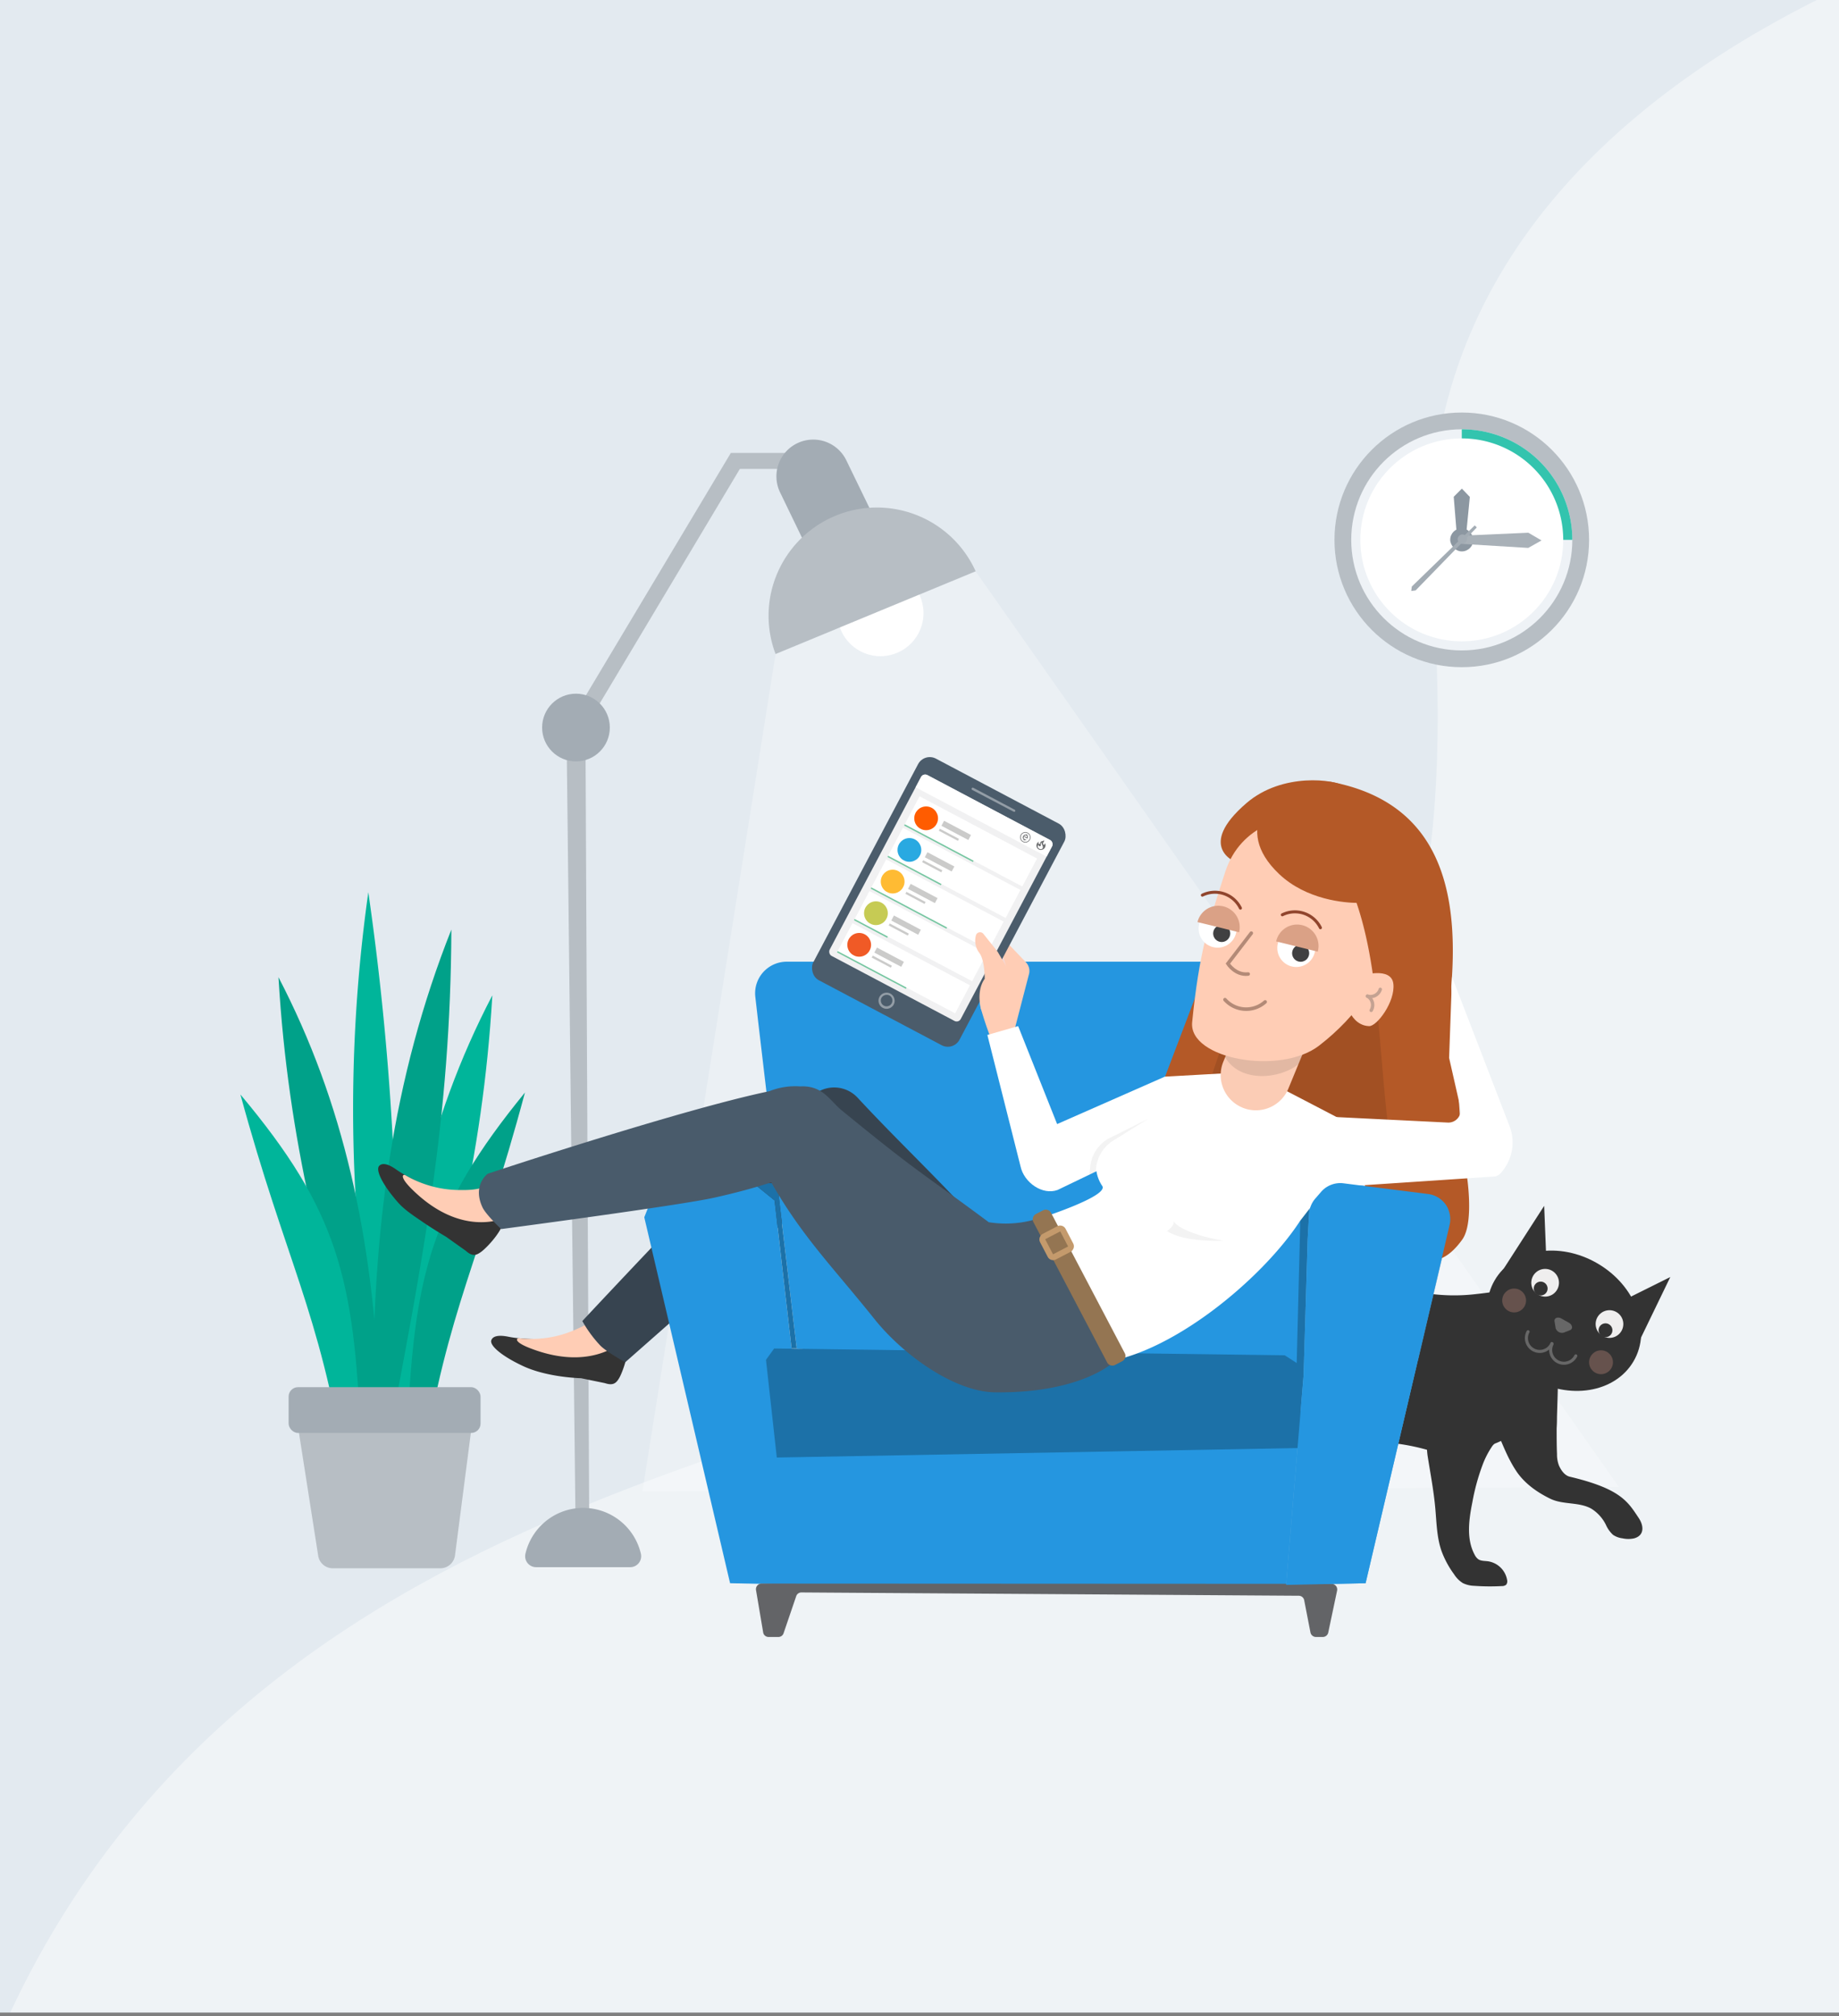 <svg xmlns="http://www.w3.org/2000/svg" xmlns:xlink="http://www.w3.org/1999/xlink" viewBox="0 0 673.6 738.3"><rect x="0" y="0" width="673.6" height="738.3" fill="#808080" stroke="none"/><defs><style>.cls-1,.cls-18,.cls-32,.cls-35,.cls-38,.cls-39{fill:none;}.cls-2{isolation:isolate;}.cls-3{clip-path:url(#clip-path);}.cls-4{fill:#e3eaf0;}.cls-5{opacity:0.58;}.cls-11,.cls-12,.cls-6{fill:#fff;}.cls-6{opacity:0.73;}.cls-7{fill:#00b59a;}.cls-8{fill:#00a189;}.cls-9{fill:#b7bec4;}.cls-10{fill:#a3acb4;}.cls-11{opacity:0.28;}.cls-13,.cls-20{fill:#333;}.cls-14{fill:#1a1a1a;}.cls-15{fill:#f8ac99;opacity:0.26;}.cls-16{fill:#676767;}.cls-17{fill:#efeeee;}.cls-18{stroke:#676767;stroke-width:1.12px;}.cls-18,.cls-32,.cls-35,.cls-39{stroke-linecap:round;}.cls-18,.cls-32,.cls-35,.cls-38,.cls-39{stroke-miterlimit:10;}.cls-19{fill:#191818;}.cls-20,.cls-55{fill-rule:evenodd;}.cls-21{fill:#ffcdb5;}.cls-22{fill:#374450;}.cls-23{fill:#1c71a8;}.cls-24{fill:#2596e0;}.cls-25{fill:#5faee1;}.cls-26{fill:#636467;}.cls-27{fill:#4f83b3;opacity:0.2;}.cls-28{fill:#b45927;}.cls-29{opacity:0.1;}.cls-30{opacity:0.05;}.cls-31{fill:#fbccb5;}.cls-32{stroke:#90452d;stroke-width:1.1px;}.cls-33{fill:#404041;}.cls-34{fill:#daa186;}.cls-35{stroke:#b38a77;stroke-width:1.3px;}.cls-36{fill:#495b6b;}.cls-37{fill:#947552;}.cls-38{stroke:#c49a6c;stroke-width:2.16px;}.cls-39{stroke:#c4a292;stroke-width:1.24px;}.cls-40{fill:#f5d6d2;mix-blend-mode:multiply;}.cls-41{fill:#4b5c6b;}.cls-42{fill:#f1f1f2;}.cls-43{fill:#939da6;}.cls-44{fill:#6d6e70;}.cls-45{fill:#74c6a0;}.cls-46{fill:#ff5c00;}.cls-47{fill:#cbcbca;}.cls-48{fill:#29a9e1;}.cls-49{fill:#fb3;}.cls-50{fill:#c6cb54;}.cls-51{fill:#f05a26;}.cls-52{fill:#eef2f6;}.cls-53{fill:#8c97a1;}.cls-54{fill:#a9b1b8;}.cls-55{fill:#33c4ae;}</style><clipPath id="clip-path"><rect class="cls-1" width="673.6" height="737"/></clipPath></defs><title>Artboard 40</title><g class="cls-2"><g id="Layer_15" data-name="Layer 15"><g class="cls-3"><polyline class="cls-4" points="-260.53 0 1726.47 0 1726.47 737 -260.53 737"/><g class="cls-5"><path class="cls-6" d="M800.83-44.76S507.26,1,524.55,214.35,448.84,468.58,312.44,516.1C180.93,561.93-58.51,621.67-34.45,991.36l2595.33,5.87v-1042Z"/></g><path class="cls-4" d="M159.5,364.26c2.72,0,2.72-4.23,0-4.23s-2.73,4.23,0,4.23Z"/><path class="cls-7" d="M144.85,501.18a1008.71,1008.71,0,0,0-9.94-174.44,567.19,567.19,0,0,0,4.33,184.86"/><path class="cls-8" d="M139.12,511.25C136.42,452.84,126,404,102,357.85c3.61,61,16.37,106,32.37,164.37"/><path class="cls-7" d="M143.17,517.89c2.7-58.41,13.09-107.28,37.17-153.4-3.61,61.06-16.37,106-32.37,164.38"/><path class="cls-8" d="M136.65,516.81c-.52-66.1,7.17-122.16,28.68-176.4-.26,69.17-10.53,121-23.29,188.32"/><path class="cls-7" d="M132.13,526.46c-2.39-58.45-8.42-83.14-44.07-125.66,16.74,61.48,28.75,78.43,38.3,136.74"/><path class="cls-8" d="M149.1,525.84c2.45-58.44,8.37-83.14,43.18-125.75-16.43,61.5-28.16,78.48-37.58,136.81"/><path class="cls-9" d="M161.29,574.31H121.9a5.41,5.41,0,0,1-5.35-4.58l-8.35-53.34a5.41,5.41,0,0,1,5.35-6.25h54.64a5.41,5.41,0,0,1,5.37,6.11l-6.9,53.34A5.42,5.42,0,0,1,161.29,574.31Z"/><rect class="cls-10" x="105.72" y="507.99" width="70.3" height="16.76" rx="3.43" ry="3.43"/><polygon class="cls-11" points="284.08 239.53 235.3 546.15 592.95 544.5 357.37 209.24 284.08 239.53"/><circle class="cls-12" cx="322.48" cy="224.56" r="15.77" transform="translate(-4.31 6.32) rotate(-1.12)"/><path class="cls-9" d="M215.84,562.34h0l-1.4-296L271,171.72h21v-5.86H267.7L207.5,266.52l3.36,295.76C210.91,564.81,213.74,563.75,215.84,562.34Z"/><path class="cls-10" d="M213.6,552.2A21.72,21.72,0,0,1,234.75,569a4,4,0,0,1-3.9,4.9H196.36a4,4,0,0,1-3.9-4.9A21.71,21.71,0,0,1,213.6,552.2Z"/><circle class="cls-10" cx="210.97" cy="266.43" r="12.4"/><path class="cls-10" d="M296.7,203,321,191.23l-11-22.65a13.47,13.47,0,0,0-18-6.25h0a13.47,13.47,0,0,0-6.26,18Z"/><path class="cls-9" d="M284.19,211.21a39.69,39.69,0,0,1,73.18-2l-73.29,30.29A39.51,39.51,0,0,1,284.19,211.21Z"/><path class="cls-13" d="M425.7,521.25c-2.13-3.27-4.58-7-4.58-11.05a10.93,10.93,0,0,1,.06-1.15c.42-3.68,2.82-7,5.19-9.71,11.43-13.07,27.41-21.46,43.93-26.82,10.36-3.37,21.38-5.67,32.13-3.88,6.48,1.08,12.64,3.6,19.1,4.81a67.8,67.8,0,0,0,19.4.41c3.18-.33,6.34-.79,9.49-1.3s4.4-.32,5.13-3.46a9.81,9.81,0,0,1,6.59,1.3c5.94,4.19,2.31,18.41,2.41,24.46.13,7.29.09,14.92-4.85,20.76a49,49,0,0,1-8.71,7.53l-10,7.36a15.81,15.81,0,0,1-5.18,2.9c-3.3.88-6.73-.41-10-1.53-.86-.3-1.87-.61-3-.93a79.35,79.35,0,0,0-47,1.21l-37.4,4.61"/><path class="cls-14" d="M404.59,574.76c4.22,3,3,5.36,2.06,6.4l-12.42-.42c-5.34-10.19,2.89-30.71,2.89-30.71L403,547.9c5.83-2.13,18.71-29.27,18.71-29.27,24.53-31.4,45.18,9.46,45.18,9.46s-25.69,20-32.2,23.95-27.5,5.38-27.5,5.38S398.9,570.75,404.59,574.76Z"/><ellipse class="cls-13" cx="572.9" cy="483.63" rx="24.29" ry="29.44" transform="translate(-133.38 735.16) rotate(-59.77)"/><circle class="cls-15" cx="554.61" cy="476.24" r="4.37"/><circle class="cls-15" cx="586.43" cy="498.86" r="4.37"/><polygon class="cls-13" points="549.44 466.69 565.61 441.58 566.28 458.38 549.44 466.69"/><polygon class="cls-13" points="599.27 493.57 611.81 467.65 595.75 475.64 599.27 493.57"/><path class="cls-16" d="M572.8,488a2.42,2.42,0,0,1-3-1.67l-.2-1.23-.2-1.23c-.19-1.21,1.22-1.79,2.55-1l1.35.75,1.35.76c1.33.74,1.58,2.25.45,2.72l-1.15.47Z"/><circle class="cls-17" cx="589.53" cy="484.87" r="5.07"/><circle class="cls-13" cx="588.07" cy="487.15" r="2.54"/><circle class="cls-17" cx="565.96" cy="469.75" r="5.07"/><circle class="cls-13" cx="564.33" cy="471.87" r="2.54"/><path class="cls-14" d="M452.88,517.53s-.68.61-29.06-.06c-20-.46-32.15,1.4-50.13-7.16-4.37-2.08-13.34-7.81-16.07-11.93-3.09-4.67-4.63-11.08-5.43-16.55a55.07,55.07,0,0,0-7-19.69,11.47,11.47,0,0,1-1.78-4.39c-.41-4,4.23-5.86,7.25-4s4.68,5.56,5.81,8.67c3.19,8.72,1.65,18.57,5.76,27,2.78,5.73,8,10,13.78,12.67s12.18,3.71,18.52,4.21a67.39,67.39,0,0,0,23.09-1.68c4.76-1.31,9-6.15,13-9.05"/><path class="cls-18" d="M568.43,492a4.87,4.87,0,1,1-8.72-4.32"/><path class="cls-18" d="M577.2,496.52a4.86,4.86,0,1,1-8.71-4.32"/><path class="cls-13" d="M561.62,520.39s-2,8.13-3.89,6.66-6.26-.14-6.36-.09-3.09,1.44-3.46,1.55c-.92.27-1.41,1.22-1.89,1.94a31.9,31.9,0,0,0-3,6.07,78.62,78.62,0,0,0-3.71,13.58c-1.29,6.44-2.28,13.5.85,19.28a4.64,4.64,0,0,0,1.26,1.58c1,.72,2.37.62,3.61.79a8.36,8.36,0,0,1,7,6.82,2.1,2.1,0,0,1-.33,1.75,2.35,2.35,0,0,1-1.6.51,80.71,80.71,0,0,1-10.08-.09,10.31,10.31,0,0,1-4.19-1,10.12,10.12,0,0,1-3.19-3.19,34.49,34.49,0,0,1-4.64-8.59c-1.74-5-1.8-10.42-2.28-15.71-.58-6.38-1.79-12.68-2.79-19-.62-4-.06-12.95-5.2-14.31-3.32-.88-19.53-3.68-23.73-1"/><path class="cls-19" d="M474.65,581a3.81,3.81,0,0,1-2.36-.74,5.29,5.29,0,0,1-1.23-2c-1.5-3.47-3.76-6.21-6-9.19-2.8-3.71-5.66-7.38-8.43-11.12a24.87,24.87,0,0,1-2.51-3.62c-1.25-2.51.29-8,.65-14,.28-4.63.85-13-2-14.93l33.92-1.89s-.83,5.4-6.42,13.3S470.13,549,469.73,556.32A14.4,14.4,0,0,0,473,565.6c1.33,1.77,2.63,3.7,4.51,4.93,2.19,1.42,4.91,1,7.25,2.17a6.23,6.23,0,0,1,3.57,4.38,3.2,3.2,0,0,1-.4,2.25c-.8,1.2-2.45,1.41-3.89,1.48q-4.31.23-8.61.18Z"/><path class="cls-19" d="M452.79,525.33l-3.5.19C450.82,524.72,452,524.74,452.79,525.33Z"/><path class="cls-20" d="M564.39,501.26c-.21,6.22,6.29-4.63,6.29,1.55,0,5.66-.38,15.33-.38,16.23,0,2.64-.11,3.54-.12,4.17,0,3.11,0,6.23.13,9.34a11.15,11.15,0,0,0,.72,4.14c.78,1.75,2.08,3.63,3.94,4.08,18.79,4.45,21.33,9.23,25.27,15.13,1.85,2.76,2.21,6.35-1.65,7.44a9.81,9.81,0,0,1-4.28,0,7.83,7.83,0,0,1-3.47-1.27,11,11,0,0,1-2.62-3.68,14.54,14.54,0,0,0-5.41-5.95c-4.6-2.51-10.27-1.31-15-3.62s-9.13-5.41-12.14-9.69a42.19,42.19,0,0,1-2.51-4.19c-3.27-5.93-9.44-23.19-12.68-29.13Z"/><path class="cls-13" d="M221.54,506.5l-8.71-1.79s-12.29-.23-21.36-4.51c-7.84-3.68-12.2-7.51-11.5-9.42s3.65-1.79,6.23-1.27a34.56,34.56,0,0,0,3.92.56c9,.84,15.17,0,19.93-2,3.48-1.46,11.57-6.95,11.57-6.95l7.46,3.29a24.57,24.57,0,0,0-.41,3.81c3.41,3.57-.47,13.92-1.78,16.27C225.74,506.51,224.63,507.53,221.54,506.5Z"/><path class="cls-21" d="M229.62,489.79s-11.35,13.3-35.5,3.91c-6.07-2.36-5-3.72-4-3.63a39.72,39.72,0,0,0,20-2.87c3.54-1.49,6.25-2.8,8.8-5.36-.14-1.87,8.1-6.93,9.13-9.3,1.29-2.93,10-1.4,8,1.87C229.25,485.59,229.62,489.79,229.62,489.79Z"/><path class="cls-22" d="M293.59,441.94,229,498.87s-6.48-3.6-9-6a45.35,45.35,0,0,1-6.7-9.1s74.26-79.6,80.93-82.07a4,4,0,0,1,.56-.18,3.84,3.84,0,0,1,.41-.13c9.47-2.78,22.53,4.09,17,22.63a.41.41,0,0,1,0,.08C309.71,432.56,299.73,435.87,293.59,441.94Z"/><polygon class="cls-23" points="487.34 432.7 477.49 432.7 470.59 499.22 476.42 530.26 481.7 440.79 487.34 432.7"/><line class="cls-23" x1="475.99" y1="353.98" x2="480.42" y2="367.64"/><path class="cls-24" d="M474.32,524.37h0l-2.08.38-1.65-6.23-178.77-24.7-14.15-120-1-8.72a11.56,11.56,0,0,1,4-10.17h0a11.56,11.56,0,0,1,7.5-2.75h185L476,354l.17,68.71.06,26.37Z"/><polygon class="cls-24" points="296.34 580.46 292.68 525.02 476.42 530.26 475.96 580.22 296.34 580.46"/><polygon class="cls-24" points="299.88 580.46 267.42 579.78 235.99 445.77 239.09 437.94 275.91 433.28 283.72 439.61 299.88 580.46"/><polygon class="cls-25" points="531.63 445.77 519.26 498.49 519.26 498.5 500.2 579.78 471.08 580.39 477.49 503.6 478.98 453.68 479.67 441.32 487.15 432.7 528.53 437.94 531.63 445.77"/><polygon class="cls-23" points="275.91 433.28 284.68 433.28 291.82 493.82 289.94 493.82 283.72 439.61 275.91 433.28"/><path class="cls-26" d="M276.92,582.31l2.61,15.45a2,2,0,0,0,2,1.71h3.55a2,2,0,0,0,1.94-1.39l4.61-13.53a2,2,0,0,1,2-1.39l182.08,1.21a2,2,0,0,1,2,1.66L480,597.81a2.07,2.07,0,0,0,2,1.66h2.52a2.05,2.05,0,0,0,2-1.63l3.24-15.36a2.06,2.06,0,0,0-2-2.47l-208.8-.1A2.06,2.06,0,0,0,276.92,582.31Z"/><path class="cls-27" d="M519.46,498.49c0-.36.35-10.16-13.21-23.46a182.12,182.12,0,0,0-25.83-21.29l1.28-12.95,5.64-8.09,41.38,5.24,3.1,7.83Z"/><polygon class="cls-23" points="284.53 533.75 280.57 497.98 283.56 493.82 470.58 496.32 476.42 500.08 476.42 530.26 284.53 533.75"/><path class="cls-13" d="M170.64,458.06l-7.25-5.15s-4-2.32-8.66-5.49c-3-2.07-6.48-4.25-9.08-7.23-5.69-6.53-8.15-11.79-6.74-13.26s4.07-.17,6.22,1.35a35.67,35.67,0,0,0,3.36,2.09c7.89,4.39,13.9,6.08,19.07,6.16,3.78.06,13.39-1.7,13.39-1.7l5.5,6a24.14,24.14,0,0,0-1.91,3.32c1.68,4.64-6,12.56-8.17,14.18C174.48,459.76,173.06,460.24,170.64,458.06Z"/><path class="cls-21" d="M184.76,446S169,453.62,150.69,435.3c-4.6-4.6-3-5.4-2.2-4.93a39.63,39.63,0,0,0,19.45,5.42c3.85.06,6.85-.05,10.22-1.36.62-1.77,14.79-2.92,16.7-4.67,2.35-2.16,5.1,2.57,2,4.76C186.11,442,184.76,446,184.76,446Z"/><path class="cls-28" d="M492.12,422.47c-12.42-1.64-50.71,8.92-63,4.24a13.78,13.78,0,0,1-7.94-17.8l23-60.47A40.8,40.8,0,0,1,489,322.7L502.73,325c7.65,1.26,26,5.27,26.74,12.2a41.27,41.27,0,0,0,.82,5.66l5.33,78.65c1.92,7.53,4.52,26.08,0,32.4C515.43,482.1,498.14,423.27,492.12,422.47Z"/><path class="cls-29" d="M474.6,303.69c1.86-5.44,5.32-9.32,8.71-9.75,41.12-5.25,53.5,58.51,39.21,112.85-12.33,46.86-34.25,19-42.86,17.2-4.46-.93-34.1,10.87-40.53,5.43-3.3-2.78-4.06-9.91-1.78-16.59Z"/><path class="cls-12" d="M487.34,432.7l-4.84,1.14,12.07-22.17L468.8,398.25c-18.07-1.36-6.58,9.86-16.14-5.43l-25.92,1.45-3.69,14.56-17.16,7.46c-3.38,2-4.48,7.55-4.4,11.48a13.09,13.09,0,0,0,2.22,6.48c2.75,3.78-23.11,12-23.11,12s-7.31,28,7.78,36.29c9.91,5.44,2.56,12.82,7.3,11.7l4,6.47c-10.21-8.29.46-1.39,1.43-1.46,26.95-2,61.44-31.12,75.08-52.14Z"/><path class="cls-30" d="M448.2,454.36s-15.67-2.45-18.74-7.61c.89,1,.5,2.24-2,4.06C433.89,455.13,448.2,454.36,448.2,454.36Z"/><path class="cls-28" d="M452.66,315.73s-14.73-5.6,3.9-21.63c13.2-11.36,32.56-8.66,36-6.13,1.77,1.31-2.38,21.14-20.57,24.82-12.36,2.51-9.19-1.86-12.74-4.21Z"/><path class="cls-31" d="M461.26,374.7h0a12.89,12.89,0,0,1,12.89,12.89V406.8a0,0,0,0,1,0,0H448.37a0,0,0,0,1,0,0V387.58a12.89,12.89,0,0,1,12.89-12.89Z" transform="translate(739.05 927.67) rotate(-157.63)"/><path class="cls-29" d="M475.64,389.69c-7.08,5.66-21.51,6.77-26.86-2.49l6.4-15.54L479,381.48Z"/><path class="cls-21" d="M448.83,319.15c5.4-16.52,22.63-23.1,38.52-18.06,17.14,5.44,27.32,22.59,23.39,40C507,357.72,497.33,372,483.13,382.94s-47.8,4.91-46.46-8.6C439.19,349.08,442.75,337.77,448.83,319.15Z"/><path class="cls-32" d="M469.7,335a10.41,10.41,0,0,1,13.95,4.74"/><path class="cls-32" d="M440.41,327.81a10.41,10.41,0,0,1,13.94,4.75"/><circle class="cls-12" cx="445.99" cy="340.08" r="6.96"/><circle class="cls-33" cx="447.49" cy="341.84" r="3.13"/><path class="cls-34" d="M442.41,338.59l11.46,2.82a7.85,7.85,0,0,0-15.25-3.74"/><circle class="cls-12" cx="474.81" cy="347.16" r="6.96"/><circle class="cls-33" cx="476.41" cy="349.08" r="3.13"/><path class="cls-34" d="M471.22,345.67l11.46,2.83a7.85,7.85,0,1,0-15.24-3.75"/><path class="cls-28" d="M499.62,330.29s2.68,2.4-.53-16.19-25.86-24.6-28.36-24.82-20.29,13.65-2.21,30.79c10,9.48,24.1,10.59,29,10.58"/><path class="cls-35" d="M458.33,341.72l-8.58,11.17s2.78,4.35,7.44,3.8"/><path class="cls-35" d="M463.41,366.9a10.41,10.41,0,0,1-14.71-.82"/><path class="cls-28" d="M521.12,431.8c-7.93.9-8,10.92-9.46,3.07-8.89-49.31-3.22-91.71-24.27-124.06a5,5,0,0,1-.26-.7l-5.22-11.73c-2-4.55.52-13,5.91-12C550.47,298.55,532,371.76,520,424.91c-4.85,21.38,17.41-.19,3.09,3.47Z"/><path class="cls-12" d="M469.14,436.06l78.62-5.25a4.39,4.39,0,0,0,2.35-1.7,16.65,16.65,0,0,0,2.74-16.92l-21-54.45-1.06,29.67,4.13,18.22a4.5,4.5,0,0,1-4.63,5.46l-54.72-2.7Z"/><path class="cls-22" d="M298.92,400.28a11.73,11.73,0,0,1,15.2,1.69c20.2,21.8,40.44,39.59,58.05,62.7,1.1,1.45-3.85,14.35-4.55,16.32a4.59,4.59,0,0,1-3.2,3,10.13,10.13,0,0,1-4.76-.31,39.65,39.65,0,0,1-14.33-6.81,144.17,144.17,0,0,1-42.55-52,43.59,43.59,0,0,1-3.14-9.82c-.86-3.92-6.44-9.67-4-12.57Z"/><path class="cls-36" d="M382.85,445.29a39.1,39.1,0,0,1-20.68,2.29c-25.84-19.21-25.07-17.39-53.91-41-4.27-3.49-6.88-9.18-15.15-8.73a25.4,25.4,0,0,0-11.29,1.75c-32.7,6.81-103.18,30.23-103.18,30.23s-5.75,4.14-1.9,12.33c1.25,2.66,6.84,7.93,6.84,7.93s65.08-8.6,78.06-11.5c8.73-1.95,15.51-3.86,20.85-5.61,11.46,20.1,22.8,31.27,37.86,50.12,10.3,12.88,29.13,26.62,44.19,26.78,32,.35,43.68-11.34,43.68-11.34Z"/><path class="cls-37" d="M405.52,498.91l-27-51.38a2.2,2.2,0,0,1,.93-2.95l2.6-1.35a2.18,2.18,0,0,1,2.94.93l27,51.38a2.18,2.18,0,0,1-.92,2.94l-2.6,1.36A2.18,2.18,0,0,1,405.52,498.91Z"/><rect class="cls-38" x="382.84" y="450.93" width="8.39" height="8.39" rx="1.14" ry="1.14" transform="translate(611.83 -98.4) rotate(62.48)"/><path class="cls-21" d="M498.63,357.29s11-3.49,11.74,3-6,15.57-8.89,15.48c-4.76-.15-6.79-4.62-6.79-4.62Z"/><path class="cls-39" d="M505.58,362.3a3.78,3.78,0,0,1-4.74,2.48"/><path class="cls-39" d="M502.24,370a3.77,3.77,0,0,0-1.3-5.19"/><path class="cls-24" d="M530.56,443.06a9.32,9.32,0,0,1,.4,5.55l-11.69,49.88h0L500.2,579.78l-29.12.61,6.41-76.79L479,453.67l.51-9.17a9.27,9.27,0,0,1,2.27-5.59l2.12-2.45a9.31,9.31,0,0,1,8.2-3.13l31,3.92a9.31,9.31,0,0,1,7.49,5.81Z"/><path class="cls-21" d="M370.76,377.64h0c0-.31.84-.55.93-.85l5.16-19.87a4.58,4.58,0,0,0-1.08-4.53l-9.24-9.67a4.65,4.65,0,0,0-2.18-1.28l-2.4-.61a4.6,4.6,0,0,0-5.69,5.22l3,23.2a118.37,118.37,0,0,0,4.21,12.3l1.31.06A4.61,4.61,0,0,0,370.76,377.64Z"/><path class="cls-40" d="M369.46,357.49l-2.68-10.08-7.07-7.85a6.93,6.93,0,0,0-1.42,2,7.43,7.43,0,0,0,1,6.56c2,2.59,1.88,9.5,1.88,9.5s-2.76,3.2-1.69,9.88,6,1.71,6,1.71Z"/><path class="cls-12" d="M372.93,375.76,361.66,379,373.8,427.1c1.28,6,8.09,10.69,13.57,8.67L432.6,414l-5.86-19.76-39.53,17.4Z"/><rect class="cls-41" x="313.59" y="284.38" width="60.6" height="91.79" rx="4.84" ry="4.84" transform="translate(493.4 783.04) rotate(-152.12)"/><rect class="cls-42" x="317.5" y="291.39" width="54.31" height="74.92" rx="1.68" ry="1.68" transform="translate(495.5 780.7) rotate(-152.12)"/><path class="cls-43" d="M324.75,369.43a3,3,0,0,1-1.39-.34,3,3,0,0,1-1.24-4h0a3,3,0,0,1,4-1.24,3,3,0,0,1,1.25,4A3,3,0,0,1,324.75,369.43Zm0-5.11a2.3,2.3,0,0,0-.63.1,2.11,2.11,0,0,0-1.25,1h0a2.12,2.12,0,1,0,3.91.36,2.15,2.15,0,0,0-1-1.25A2.17,2.17,0,0,0,324.76,364.32Z"/><path class="cls-43" d="M371.47,297.29a.35.35,0,0,1-.2-.05l-15.21-8a.44.44,0,0,1,.41-.77l15.2,8.05a.43.43,0,0,1,.18.58A.41.41,0,0,1,371.47,297.29Z"/><path class="cls-12" d="M333.66,295.38h54.28a0,0,0,0,1,0,0v4.21a1.77,1.77,0,0,1-1.77,1.77H335.43a1.77,1.77,0,0,1-1.77-1.77v-4.21A0,0,0,0,1,333.66,295.38Z" transform="translate(540.17 730.82) rotate(-152.12)"/><path class="cls-44" d="M376.42,304.92a1.91,1.91,0,1,0,.84,2.57A1.92,1.92,0,0,0,376.42,304.92Zm-1.62,3.2a1.67,1.67,0,0,1-.74-2.25,1.68,1.68,0,1,1,.74,2.25Z"/><path class="cls-44" d="M376.19,305.85l.13-.24-.31-.16-.13.24a.83.83,0,0,0-.56,0,1.09,1.09,0,0,0-.56.54.93.93,0,0,0-.08.74.87.87,0,0,0,.32.44l-.12.24.3.16.12-.23a1.46,1.46,0,0,0,.46.13l.14-.25a1.5,1.5,0,0,1-.54-.16A.72.72,0,0,1,375,307a.62.62,0,0,1,.05-.51c0-.07.08-.17.12-.24a.73.73,0,0,1,.34-.27.56.56,0,0,1,.4,0,.46.46,0,0,1,.25.3.56.56,0,0,1-.07.41l-.71-.36-.23.18,1.13.57.09-.14a1.06,1.06,0,0,0,.1-.67A.68.68,0,0,0,376.19,305.85Z"/><path class="cls-44" d="M382.81,310.23c.29-.68.14-1.33-.07-1.45,0,0,0,.49-.27.54a.33.33,0,0,1-.41-.28.46.46,0,0,1,0-.34,1.13,1.13,0,0,1,.16-.26.9.9,0,0,0,.2-.34.64.64,0,0,0-.09-.5v0a1.34,1.34,0,0,1-.07.18.35.35,0,0,1-.32.21,1.31,1.31,0,0,0-.48.12.8.8,0,0,0-.41.42c0,.09,0,.19-.07.28a.33.33,0,0,1-.26.26.28.28,0,0,1-.33-.23.42.42,0,0,1,0-.31.57.57,0,0,1,.27-.28.88.88,0,0,0-.45.18,1.48,1.48,0,0,0-.52.8,1.59,1.59,0,0,0,.06,1,1.54,1.54,0,0,0,1,.94,1.45,1.45,0,0,0,.92,0A1.57,1.57,0,0,0,382.81,310.23Zm-.91.4a.73.73,0,0,1-.67.33,1.16,1.16,0,0,1-.91-.44.81.81,0,0,1-.18-.76.84.84,0,0,1,.29-.41v.11a.44.44,0,0,0,.42.45.37.37,0,0,0,.37-.25,1.33,1.33,0,0,0,0-.39.9.9,0,0,1,0-.28.6.6,0,0,1,.42-.46.55.55,0,0,0-.12.24.79.79,0,0,0,.08.42c.09.17.17.28.24.43a1.17,1.17,0,0,1,.13.53A.74.74,0,0,1,381.9,310.63Z"/><rect class="cls-12" x="331.27" y="302.33" width="48.69" height="11.6" transform="translate(185.46 -130.56) rotate(27.89)"/><rect class="cls-45" x="329.61" y="308.51" width="28.54" height="0.51" transform="translate(184.39 -125) rotate(27.89)"/><circle class="cls-46" cx="339.23" cy="299.67" r="4.35"/><rect class="cls-47" x="344.65" y="303.06" width="11.15" height="2.08" transform="translate(182.95 -128.51) rotate(27.89)"/><rect class="cls-47" x="343.59" y="305.3" width="7.92" height="0.82" transform="translate(183.39 -127.07) rotate(27.89)"/><rect class="cls-12" x="325.17" y="313.85" width="48.69" height="11.6" transform="translate(190.14 -126.37) rotate(27.89)"/><rect class="cls-45" x="323.88" y="318.53" width="22.11" height="0.51" transform="translate(188.04 -119.65) rotate(27.89)"/><rect class="cls-47" x="338.56" y="314.58" width="11.15" height="2.08" transform="translate(187.63 -124.32) rotate(27.89)"/><rect class="cls-47" x="337.49" y="316.82" width="7.92" height="0.82" transform="translate(188.07 -122.88) rotate(27.89)"/><rect class="cls-12" x="319.04" y="325.44" width="48.69" height="11.6" transform="translate(194.84 -122.16) rotate(27.89)"/><rect class="cls-45" x="317.21" y="332.28" width="31.38" height="0.51" transform="translate(194.23 -117.1) rotate(27.89)"/><rect class="cls-47" x="332.42" y="326.17" width="11.15" height="2.08" transform="translate(192.33 -120.11) rotate(27.89)"/><rect class="cls-47" x="331.36" y="328.41" width="7.92" height="0.82" transform="translate(192.78 -118.67) rotate(27.89)"/><rect class="cls-12" x="312.91" y="337.02" width="48.69" height="11.6" transform="translate(199.55 -117.94) rotate(27.89)"/><rect class="cls-45" x="312.11" y="339.74" width="13.76" height="0.51" transform="translate(196.11 -109.73) rotate(27.89)"/><rect class="cls-47" x="326.29" y="337.75" width="11.15" height="2.08" transform="translate(197.04 -115.89) rotate(27.89)"/><rect class="cls-47" x="325.23" y="339.99" width="7.92" height="0.82" transform="translate(197.48 -114.45) rotate(27.89)"/><rect class="cls-12" x="306.69" y="348.78" width="48.69" height="11.6" transform="translate(204.33 -113.67) rotate(27.89)"/><rect class="cls-45" x="305.03" y="354.95" width="28.54" height="0.51" transform="translate(203.26 -108.1) rotate(27.89)"/><rect class="cls-47" x="320.07" y="349.5" width="11.15" height="2.08" transform="translate(201.82 -111.62) rotate(27.89)"/><rect class="cls-47" x="319.01" y="351.75" width="7.92" height="0.82" transform="translate(202.26 -110.18) rotate(27.89)"/><circle class="cls-48" cx="333.1" cy="311.25" r="4.35"/><circle class="cls-49" cx="326.97" cy="322.84" r="4.35"/><circle class="cls-50" cx="320.84" cy="334.42" r="4.35"/><circle class="cls-51" cx="314.71" cy="346" r="4.35"/><path class="cls-21" d="M372.32,360.3l-6.93-11.82L360.22,342a1.59,1.59,0,0,0-2.69.32l0,0a7.43,7.43,0,0,0,1.15,6.6c2.07,2.62,2,9.56,2,9.56s-2.79,3.18-1.62,9.91,8.87,2.06,8.87,2.06Z"/><path class="cls-30" d="M420.57,409.71l-12.83,8A13.34,13.34,0,0,0,401.43,429h0l-2.37,1.14.28-2.87a13.34,13.34,0,0,1,7.33-10.64Z"/><circle class="cls-9" cx="535.43" cy="197.7" r="46.63"/><circle class="cls-52" cx="535.43" cy="197.7" r="40.49"/><circle class="cls-12" cx="535.43" cy="197.7" r="37.16"/><rect class="cls-53" x="531.19" y="193.46" width="8.47" height="8.47" rx="4.24" ry="4.24"/><polygon class="cls-54" points="559.77 200.65 564.64 197.91 559.82 195.09 535.13 196.17 535.1 199.15 559.77 200.65"/><polygon class="cls-53" points="538.38 181.97 535.46 178.94 532.48 181.92 533.72 197.24 536.88 197.27 538.38 181.97"/><polygon class="cls-10" points="517.12 214.8 516.92 216.42 518.53 216.21 540.94 193.15 540.18 192.4 517.12 214.8"/><rect class="cls-10" x="533.92" y="195.71" width="3.43" height="3.43" rx="1.71" ry="1.71" transform="translate(733.05 -338.21) rotate(90)"/><path class="cls-55" d="M535.43,157.21v3.33a37.16,37.16,0,0,1,37.16,37.16h3.33A40.49,40.49,0,0,0,535.43,157.21Z"/></g></g></g></svg>